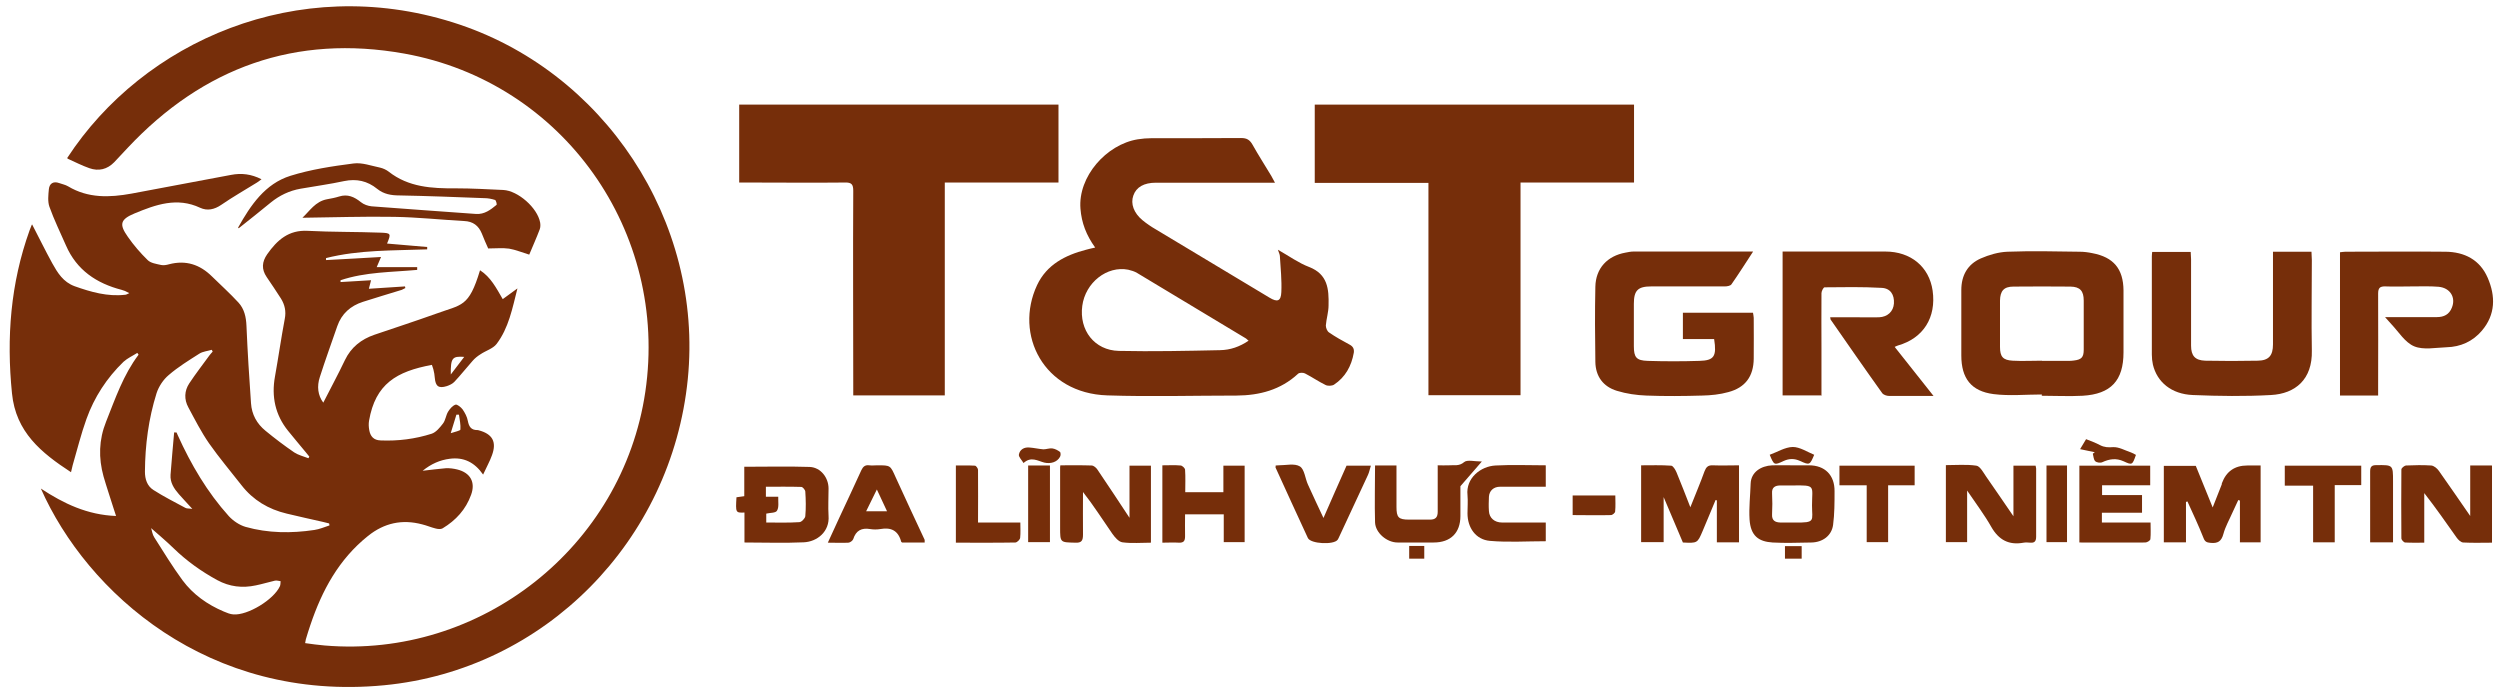 <svg xmlns="http://www.w3.org/2000/svg" id="Layer_1" data-name="Layer 1" viewBox="0 0 1376.5 379.5"><path d="M-34,390.2V-9.5h1440v399.8H-34ZM37,87c4.2,1.8,8,3.7,11.9,5.2,5.2,1.9,9.9.7,13.7-3.3,2.5-2.6,4.9-5.3,7.4-7.9,41.6-44.2,92.5-62.6,152.3-51.9,87.5,15.7,145.7,98.3,132.7,186.3-12.5,85.3-90.5,146.9-176.6,139.6-3.5-.3-7-.9-10.7-1.3.2-1.1.3-1.6.4-2.1.8-2.6,1.6-5.3,2.5-7.9,6.5-19,15.7-36.2,31.7-49,9-7.2,18.8-9.4,29.8-6.4,2.5.7,5,1.7,7.5,2.3,1.2.3,2.8.4,3.8-.1,7.3-4.4,12.8-10.4,15.7-18.5,2.5-7-.3-12.1-7.6-13.9-2-.5-4.2-.8-6.3-.7-4.1.2-8.1.8-12.8,1.4,4.7-3.8,9.5-5.9,14.9-6.6,7.6-1,13.6,1.8,18.4,8.7,1.9-4.1,3.7-7.3,4.9-10.7,2.7-7.3.2-11.7-7.4-13.7-.2,0-.5-.1-.7-.1-3.4,0-4.5-1.9-5.2-5-.5-2.3-1.6-4.5-2.9-6.4-.9-1.2-2.9-2.9-3.9-2.6-1.6.6-3.1,2.3-4.1,3.9-1.2,2-1.4,4.7-2.8,6.5-1.7,2.2-3.8,4.8-6.2,5.6-9.1,2.9-18.5,4.1-28.1,3.7-3.8-.1-5.7-2.3-6.3-5.7-.3-1.7-.4-3.5-.1-5.2,3.5-20.2,15.1-27.2,34.6-30.7.3.8.7,1.6.8,2.4.3,1.6.6,3.2.8,4.8.4,4.7,2.1,6,6.6,4.5,1.5-.5,3.2-1.2,4.2-2.4,3.5-3.7,6.6-7.7,10-11.5,1.2-1.4,2.8-2.5,4.3-3.6,3-1.9,6.9-3.1,8.9-5.7,6.8-8.8,8.7-19.5,11.5-30.6-3,2.2-5.5,4-8.1,5.9-3.6-6.2-6.6-12.1-12.5-15.9-6.3,20.6-10.1,18.7-24.4,24-11.1,4.1-22.4,7.8-33.7,11.5-7.3,2.5-12.8,6.9-16.3,14-3.8,7.9-8,15.7-11.9,23.4-3-4-3.6-9-1.9-14.1,3.1-9.4,6.4-18.6,9.6-28,2.4-7,7.3-11.2,14.1-13.4,7.1-2.3,14.3-4.4,21.4-6.6.7-.2,1.3-.6,2-1,0-.3-.1-.6-.2-.9-6.5.4-13.1.8-19.9,1.3.4-1.6.7-2.7,1.2-4.7-5.9.4-11.4.7-16.8,1,0-.3,0-.7,0-1,13.7-4.6,28.1-4.4,42.2-5.7v-1.5h-22.3c.9-2.2,1.4-3.3,2.4-5.6-10.5.6-20.4,1.1-30.3,1.7,0-.4,0-.7,0-1.1,18.3-4.5,37.1-4.1,55.7-4.8,0-.4,0-.9,0-1.3-7.4-.6-14.7-1.3-22.1-1.9,2.3-5.4,2.3-5.8-3.6-6-13.3-.4-26.7-.2-40-1-10.6-.6-16.9,5.1-22.4,12.9-2.9,4.2-3.3,8.2-.3,12.5,2.7,3.9,5.3,7.9,7.9,11.9,2.2,3.4,2.9,6.9,2.1,11.1-2,10.6-3.5,21.2-5.4,31.8-2,11.1.1,21.1,7.2,29.9,3.3,4.1,6.7,8.1,10,12.1.6.7,1.1,1.4,1.7,2.1-.2.3-.4.6-.5.9-2.6-1-5.5-1.7-7.8-3.2-5.4-3.7-10.7-7.8-15.8-11.9-4.7-3.9-7.5-9-8-15.2-1-14.2-1.9-28.4-2.5-42.6-.2-4.9-1.2-9.3-4.4-12.8-4.7-5-9.8-9.6-14.6-14.4-6.6-6.6-14.4-9.2-23.6-6.7-1.4.4-3.1.7-4.4.4-2.6-.6-5.7-1-7.4-2.7-4-3.9-7.7-8.2-10.9-12.8-4.9-6.9-4.2-9.7,3.7-12.9,11.6-4.8,23.4-9,36.1-3.1,3.9,1.8,7.8,1,11.6-1.6,6.4-4.4,13.1-8.2,19.7-12.3.8-.5,1.5-1,2.5-1.8-5.7-2.9-11.1-3.4-16.8-2.4-18.3,3.4-36.6,6.9-54.8,10.3-12,2.3-23.8,2.6-34.9-4-1.5-.9-3.3-1.2-4.9-1.8-3.3-1.2-5.3.3-5.7,3.4-.4,3.2-.8,6.7.3,9.6,2.6,7.2,6.1,14.2,9.1,21.3,5.9,13.6,16.8,20.9,30.7,24.5.6.2,1.2.3,1.8.6.7.3,1.3.7,2.4,1.2-1.2.5-1.7.8-2.3.9-9.7,1.2-18.8-1.4-27.8-4.7-6.2-2.2-9.4-7.3-12.3-12.6-3.9-7-7.4-14.3-11.1-21.4,0,0-.3.2-.3.4-.4.9-.8,1.8-1.1,2.8-10.5,29.1-12.8,59.1-9.7,89.8,2.1,21.4,16.1,32.7,32.5,43.4.4-1.7.6-2.8.9-3.8,2.5-8.5,4.6-17.1,7.6-25.5,4.3-12,11.2-22.6,20.4-31.5,2.1-2.1,5-3.3,7.6-4.9.2.3.5.7.7,1-8.4,11.2-12.8,24.1-17.9,36.9-4,10-4.2,20-1.4,30.1,1.6,5.9,3.6,11.7,5.5,17.5.4,1.2.7,2.3,1.4,4.3-15.8-.6-28.8-6.9-41.4-15.1,25.3,57.2,92.3,117.6,189,108.3,88.4-8.5,158.3-79.5,167.2-168.6,8.7-87-46.3-170.3-129.4-196.4C163.8-14.6,79,22.6,37,87ZM723.9,100.6h62.6v116.9h50.7v-117.1h62.5v-42.9h-175.8v43ZM520.2,217.7v-117.2h62.6v-42.9h-175.8v42.9c1.7,0,3.1,0,4.6,0,17.9,0,35.7,0,53.6,0,3.6,0,4.6,1,4.6,4.6,0,36,0,72,0,108,0,1.5,0,2.9,0,4.6h50.4ZM603,136.3c-2.1.5-3.6.9-5,1.2-11.5,3-21.7,8.2-27,19.5-12.7,27.2,3.7,59.6,38.7,60.7,23.7.8,47.5.2,71.2.1,12.6,0,24.2-3.1,33.8-12,.7-.7,2.8-.7,3.8-.2,3.9,2,7.5,4.5,11.4,6.4,1.3.6,3.5.6,4.6-.2,6.3-4.2,9.7-10.2,10.9-17.6.4-2.2-.4-3.4-2.4-4.5-3.8-2.1-7.7-4.2-11.3-6.7-1-.7-1.8-2.5-1.7-3.8.3-3.7,1.4-7.4,1.5-11.1.2-8.8-.4-17.1-10.7-21.1-5.8-2.2-11.1-6-17.2-9.5.5,1.7,1,2.6,1.1,3.6.4,6.6,1.1,13.2.8,19.7-.3,5-2.3,5.6-6.5,3.1-20.9-12.5-41.8-25.1-62.6-37.6-2.6-1.5-5.1-3.2-7.4-5.1-4.8-3.9-6.6-8.9-5-13.5,1.6-4.6,5.8-7.1,12.4-7.1,20.4,0,40.7,0,61.1,0h4.5c-.8-1.6-1.4-2.7-2-3.7-3.5-5.8-7.1-11.5-10.4-17.3-1.5-2.6-3.1-3.6-6.2-3.6-16.5.2-33,0-49.5.1-2.5,0-5,.2-7.4.6-17.4,2.7-33,20.6-31.6,38.2.6,7.8,3.2,14.5,8.1,21.4ZM1124.2,217.2c0,.2,0,.4,0,.6,7.5,0,15,.3,22.5,0,15.6-.8,22.5-8.4,22.5-23.9,0-11.4,0-22.7,0-34.1,0-11.9-5.4-18.3-17.1-20.5-2.3-.4-4.7-.8-7.1-.8-13.2,0-26.5-.4-39.7,0-5,.2-10.1,1.7-14.7,3.7-7.2,3.2-10.8,9.3-10.7,17.4,0,12,0,24,0,36,0,12.6,5.3,19.8,17.8,21.3,8.7,1.1,17.7.2,26.5.2ZM965.2,138.6c-22.6,0-44.2,0-65.8,0-1.5,0-3,.3-4.4.6-10,1.9-16.4,8.6-16.6,18.8-.3,13.7-.2,27.5,0,41.3.1,8,4.4,13.7,11.9,16,5.2,1.6,10.7,2.4,16.2,2.6,10.2.4,20.5.3,30.7,0,4.8-.1,9.8-.7,14.4-1.9,9.4-2.5,13.8-8.7,14-18.4.1-7.5,0-15,0-22.5,0-.9-.2-1.9-.4-2.8h-38.6v14.5h17.2c1.5,9.6,0,11.9-8.1,12-9.5.2-19,.2-28.5,0-6.2-.2-7.6-1.9-7.6-8.1,0-7.8,0-15.5,0-23.3,0-7.4,2.2-9.6,9.6-9.6,13.5,0,27,0,40.5,0,1.2,0,3.1-.3,3.6-1.1,4-5.7,7.7-11.6,11.9-18ZM1002.7,217.7c0-9,0-17.6,0-26.2,0-10.1,0-20.2,0-30.4,0-1.1,1.1-3.2,1.7-3.2,10.5,0,21-.2,31.4.3,4.9.3,7.1,3.8,6.8,8.6-.3,4.4-3.4,7.5-8.2,7.6-3.9.1-7.7,0-11.6,0-5.1,0-10.1,0-15.3,0,.1.8.1,1.1.2,1.2,9.4,13.5,18.9,27.1,28.4,40.5.7,1,2.5,1.5,3.8,1.6,5.4.2,10.7,0,16.1,0,2.5,0,5,0,8.4,0-7.5-9.5-14.3-18.1-21.4-27,1-.4,1.4-.6,1.9-.8,13.9-4,21.1-15.4,19-30.2-1.9-13.1-12-21.5-26-21.5-17.5,0-35,0-52.4,0-1.3,0-2.7,0-4.2,0v79.2h21.2ZM1251.6,138.6v4.9c0,15.4,0,30.8,0,46.1,0,6.2-2.3,8.9-8.4,9-9.6.2-19.2.2-28.9,0-5.6-.1-7.8-2.7-7.8-8.3,0-15.9,0-31.8,0-47.6,0-1.3-.1-2.6-.2-4h-21.2c0,1-.2,1.8-.2,2.5,0,18,0,36,0,54,0,1.9.2,3.8.6,5.6,2.3,9.6,10.2,16.2,21.9,16.7,14.3.6,28.7.8,43.1,0,13.4-.7,22.8-8.6,22.5-24.5-.4-16.6,0-33.3,0-49.9,0-1.4-.1-2.9-.2-4.5h-21.1ZM1313.1,174.6c1.6,1.8,2.5,2.8,3.4,3.8,4.2,4.3,7.7,10.2,12.7,12.3,5.1,2.1,11.8.7,17.8.5,7.7-.3,14.4-3.2,19.4-9.1,7.6-8.9,7.6-19.1,3.2-29.2-4.3-9.9-12.8-14.1-23.2-14.3-18.4-.2-36.7,0-55.1,0-1,0-1.9.2-3,.3v78.9h21c0-1.7,0-3.2,0-4.7,0-17.1,0-34.2,0-51.4,0-3.2,1-4.1,4.1-4,4.9.2,9.7,0,14.6,0,4.9,0,9.8-.2,14.6.2,6.4.6,9.6,5.8,7.3,11.5-1.5,3.7-4.4,5.2-8.3,5.2-9.2,0-18.4,0-28.6,0ZM131.4,125.7c5.9-4.7,11.9-9.4,17.7-14.2,4.8-4,10.3-6.6,16.4-7.6,8-1.4,16-2.5,24-4.2,6.9-1.4,12.9-.1,18.2,4.3,3.6,2.9,7.7,3.5,12.2,3.6,15.6.3,31.2.9,46.8,1.5,2,0,4,.4,5.9,1,.5.2,1.1,2.4.8,2.7-3.3,2.7-6.6,5.3-11.3,5-19.2-1.4-38.4-2.7-57.5-4.2-2-.2-4.4-1-5.9-2.3-3.6-3-7.3-4.7-12-3.1-2.1.7-4.4,1.1-6.6,1.5-6.5,1.2-9.6,6.5-13.6,10.2,17-.2,33.8-.8,50.6-.5,12.8.2,25.7,1.6,38.5,2.3,4.8.3,7.9,2.5,9.7,6.9,1.2,2.9,2.5,5.7,3.5,8.2,4.1,0,7.9-.4,11.5.1,3.6.5,7.1,2,11.1,3.3,1.9-4.5,3.9-9.2,5.8-14,.4-1.1.4-2.5.2-3.7-1.5-8.1-12.2-17.5-20.3-17.9-8.7-.4-17.5-.9-26.2-.9-13.1,0-26-.6-36.9-9.2-1.3-1.1-3-1.9-4.7-2.2-4.8-1-9.9-3-14.6-2.3-11.7,1.5-23.6,3.2-34.8,6.8-14,4.4-21.9,16.2-28.8,28.5,0,0,.1.2.3.4ZM957.5,256.2c-5,0-9.9.1-14.7,0-2.6-.1-3.6,1-4.5,3.3-2.4,6.4-5,12.7-7.8,19.8-2.7-6.9-5.1-13.1-7.6-19.2-.6-1.5-1.9-3.6-3-3.7-5.5-.4-11.1-.2-16.5-.2v42.3h12.4v-24.8c3.9,9,7.3,17.1,10.6,25,8,.4,8,.4,10.9-6.4,2.4-5.7,4.8-11.3,7.1-17,.2,0,.5.1.7.2v23.1h12.2v-42.4ZM1203.6,276.3c.3,0,.5-.2.8-.3,3,6.7,6.1,13.2,8.8,20,.9,2.2,1.8,2.6,3.9,2.8,3.9.4,6-.8,7.1-4.9,1.1-4.1,3.3-7.9,5-11.8,1-2.3,2.1-4.6,3.2-6.9.3,0,.6.2.9.3v23h11.4v-42.3h-7.3q-10.5,0-14,9.7c0,.2,0,.5-.1.7-1.6,4-3.1,7.9-5,12.7-3.4-8.3-6.4-15.7-9.3-22.9h-17.6v42.1h12.2v-22.3ZM1108.6,284.4c-5.5-8-10.3-15.1-15.2-22.1-1.6-2.2-3.3-5.6-5.3-5.9-5.4-.8-11.1-.3-16.8-.3v42.4h11.7v-28.4c4.8,7.1,9.5,13.3,13.3,20,4.1,7.2,9.7,10.2,17.8,8.7,1.2-.2,2.5-.1,3.7,0,2.5.2,3.3-.9,3.2-3.3,0-12.5,0-25,0-37.5,0-.6-.2-1.1-.3-1.6h-12.2v28ZM1372.1,256.4h-11.8v27.8c-6.1-8.8-11.6-16.9-17.3-24.9-1-1.3-2.7-2.8-4.2-2.9-4.6-.4-9.2-.3-13.8,0-.9,0-2.5,1.4-2.6,2.2-.2,12.6-.2,25.3,0,37.9,0,.8,1.3,2.2,2.1,2.3,3.3.3,6.7.1,10.5.1v-27.3c6.4,8.1,12.1,16.4,17.9,24.6.8,1.2,2.3,2.6,3.6,2.6,5.2.3,10.4.1,15.8.1v-42.4ZM584.1,256.2c-.1.8-.2,1.1-.2,1.3,0,11,0,22,0,33,0,8.3,0,8.1,8.3,8.4,3.6.1,4.4-1.2,4.3-4.5-.2-7.8,0-15.6,0-23.4,5.8,7.5,10.8,15.3,16.1,22.9,1.4,2,3.5,4.5,5.6,4.8,5.1.7,10.4.2,15.7.2v-42.4h-11.8v28.7c-6.2-9.4-11.8-17.9-17.5-26.3-.8-1.1-2.2-2.4-3.4-2.5-5.6-.3-11.2-.1-16.9-.1ZM409.9,298.8c11.2,0,21.9.4,32.6-.1,7.5-.3,14.4-5.9,13.7-14.6-.4-5,0-10,0-15,0-6-4.2-11.7-10.3-11.9-11.9-.5-23.8-.1-36.1-.1v16.2c-1.7.2-3,.4-4.3.6-.6,8.5-.5,8.6,4.4,8.4v16.6ZM987,256.2c-3.7,0-7.5-.1-11.2,0-6.3.2-11.7,3.8-11.9,10.1-.2,6.6-1,13.2-.6,19.7.6,9,4.9,12.2,12.7,12.7,7.1.4,14.2.2,21.3,0,6.3,0,11.2-3.7,12-9.7.8-6.1.7-12.4.8-18.5,0-8.8-5.4-14.3-14.1-14.3-3,0-6,0-9,0ZM1144.9,256.4v42.4c12.3,0,24.3,0,36.3,0,1,0,2.7-1.2,2.8-1.9.3-2.9.1-5.9.1-9.1h-26.8v-5.4h22.1v-9.7h-22v-5.4h26.5v-10.8h-39ZM791.5,256.2c0,9,0,17.4,0,25.8,0,3-1.2,4.4-4.2,4.3-3.9,0-7.7,0-11.6,0-5.7,0-6.9-1.2-6.9-7,0-7.6,0-15.2,0-22.8h-11.8c0,10.6-.2,20.9,0,31.3.2,5.7,6.5,11,12.4,11.1,6.6,0,13.2,0,19.9,0,9.3,0,14.7-5.4,14.7-14.6,0-5.7,0-11.4,0-16.4,3.8-4.3,7.4-8.5,11.8-13.6-4.1,0-8-1.2-9.7.3-2.9,2.5-5.6,1.5-8.4,1.8-2,.2-3.9,0-6.3,0ZM640.2,256.2v42.6c3.1,0,6.1-.1,9.1,0,2.7.2,3.4-1.1,3.4-3.6-.1-4,0-7.9,0-12h21.3v15.3h11.5v-42.1h-11.7v14.6h-21c0-4.3.1-8.4-.1-12.4,0-.8-1.5-2.2-2.5-2.3-3.1-.3-6.2-.1-9.8-.1ZM509.3,298.7c0-.7.1-1.2,0-1.5-5.3-11.4-10.7-22.8-15.9-34.3-3-6.7-2.9-6.7-10.1-6.7-1.5,0-3,.2-4.5,0-2.2-.3-3.4.7-4.3,2.6-4,8.8-8.2,17.5-12.2,26.3-2,4.4-4.1,8.8-6.3,13.7,4.3,0,7.8.1,11.4,0,.9,0,2.3-1.1,2.6-2,1.5-4.7,4.6-6.3,9.3-5.5,1.8.3,3.8.3,5.6,0,6-1.1,9.9,1,11.5,7,0,.2.3.3.5.4h12.6ZM851.1,256.2c-9.5,0-18.6-.4-27.7.1-8.3.4-16.5,7-15.5,16.3.4,3.3,0,6.7,0,10.1,0,7.9,4.5,14.4,12.3,15.1,10.2.9,20.5.2,30.8.2v-10.3c-1.4,0-2.6,0-3.9,0-6.7,0-13.5,0-20.2,0-4.1,0-6.9-2.5-7.2-6.3-.2-2.6-.1-5.2,0-7.9.2-3.4,2.6-5.5,6.1-5.5,7.2,0,14.5,0,21.7,0,1.2,0,2.4,0,3.5,0v-11.8ZM702.4,256.3c0,.6-.2.9-.1,1.1,5.9,12.9,11.8,25.9,17.8,38.8,1.5,3.2,14.3,3.9,16.4,1,.3-.4.5-.9.7-1.3,5.3-11.5,10.7-22.9,16-34.4.7-1.5,1-3.2,1.6-5.1h-13.4c-4.3,9.7-8.5,19.2-12.7,28.8-2.9-6.1-5.8-12.1-8.5-18.3-1.5-3.5-1.9-8.5-4.5-10.1-2.9-1.8-7.7-.5-11.7-.6-.5,0-1,0-1.6.1ZM1285.5,298.6v-31.4h14.6v-10.7h-42.1v11h15.6v31.2h11.9ZM1027.8,267.2v31.3h11.8v-31.3h14.6v-10.8h-41.4v10.8h15ZM538.6,287.7c0-9.9,0-19.5,0-29,0-.8-1-2.3-1.7-2.3-3.5-.2-7.1-.1-10.5-.1v42.5c11.1,0,22,0,32.8-.1.9,0,2.4-1.6,2.6-2.6.4-2.7.1-5.4.1-8.4h-23.2ZM566.1,256.3v42.2h12v-42.2h-12ZM1317.6,298.6c0-11.4,0-22.5,0-33.5s0-9.1-9.2-8.9c-2.6,0-3.4.9-3.4,3.5.1,11.4,0,22.7,0,34.1v4.9h12.6ZM1126.8,256.3v42.2h11.3v-42.2h-11.3ZM865.9,272.8v10.9c7.2,0,14.2,0,21.1,0,.8,0,2.2-1.3,2.3-2,.3-2.9.1-5.8.1-8.8h-23.5ZM1176,250.6c-1-.5-1.9-1.1-2.8-1.4-3.3-1.1-6.6-3.1-9.9-2.9-2.7.1-4.8,0-7.1-1.1-2.4-1.3-5.1-2.2-7.7-3.3-1.2,2-2.2,3.7-3.3,5.5,3,.6,5.5,1.1,8.1,1.7l-1.1.8c.4,1.4.4,3.2,1.3,4.1.8.8,2.9,1.1,3.9.6,3.9-1.8,7.6-2.5,11.8-.5,4.7,2.2,4.8,2,6.7-3.4ZM563.6,255c4.2-3.9,7.9-1.2,11.5-.3,3.4.9,7-.2,8.6-3.1.4-.7.4-2.4,0-2.8-1.2-.9-2.7-1.7-4.2-1.9-1.6-.2-3.3.6-4.9.5-2.5-.1-5.1-.7-7.6-1-2.9-.3-5.3,1.1-5.9,3.9-.2,1.3,1.6,3,2.6,4.7ZM998.9,250.4c-3.9-1.5-7.9-4.3-11.8-4.3-4.2,0-8.4,2.7-12.7,4.3,2.3,5.7,2.4,5.9,7.7,3.4,3.1-1.5,5.9-1.5,9,0,5.3,2.5,5.3,2.3,7.8-3.4ZM992,300.7h-9.2v6.9h9.2v-6.9ZM775.9,300.6v7h8.3v-7h-8.3Z" display="none" fill="#762e0a" stroke-width="0"></path><path d="M37,87C79,22.6,163.8-14.6,249.3,12.3c83.2,26.1,138.1,109.4,129.4,196.4-8.9,89.1-78.8,160.1-167.2,168.6-96.7,9.3-163.7-51.1-189-108.3,12.6,8.3,25.6,14.5,41.4,15.1-.7-2-1-3.2-1.4-4.3-1.8-5.8-3.8-11.6-5.5-17.5-2.8-10.2-2.6-20.1,1.4-30.1,5.1-12.8,9.5-25.8,17.9-36.9-.2-.3-.5-.7-.7-1-2.5,1.6-5.4,2.9-7.6,4.9-9.2,8.9-16.1,19.5-20.4,31.5-3,8.3-5.1,17-7.6,25.5-.3,1.1-.5,2.1-.9,3.8-16.4-10.7-30.4-22.1-32.5-43.4-3.1-30.7-.8-60.6,9.7-89.8.3-.9.7-1.9,1.1-2.8,0-.2.3-.4.3-.4,3.7,7.1,7.2,14.3,11.1,21.4,2.9,5.2,6,10.3,12.3,12.6,9,3.2,18.1,5.8,27.8,4.7.6,0,1.2-.4,2.3-.9-1.1-.6-1.8-.9-2.4-1.2-.6-.2-1.2-.4-1.8-.6-13.9-3.6-24.8-10.9-30.7-24.5-3.1-7.1-6.5-14-9.1-21.3-1-2.9-.6-6.4-.3-9.6.3-3.1,2.4-4.6,5.7-3.4,1.6.6,3.4.9,4.9,1.8,11,6.6,22.8,6.2,34.9,4,18.3-3.4,36.6-6.9,54.8-10.3,5.7-1.1,11.1-.5,16.8,2.4-1,.7-1.7,1.3-2.5,1.8-6.6,4.1-13.3,7.9-19.7,12.3-3.8,2.6-7.7,3.4-11.6,1.6-12.7-6-24.5-1.7-36.1,3.1-7.9,3.3-8.6,6-3.7,12.9,3.2,4.6,6.9,8.9,10.9,12.8,1.7,1.7,4.8,2.1,7.4,2.7,1.4.3,3,0,4.4-.4,9.2-2.4,16.9.1,23.6,6.7,4.9,4.8,10,9.4,14.6,14.4,3.2,3.5,4.2,7.9,4.4,12.8.6,14.2,1.5,28.4,2.5,42.6.4,6.2,3.2,11.3,8,15.2,5.1,4.2,10.4,8.2,15.8,11.9,2.3,1.5,5.2,2.2,7.8,3.2.2-.3.4-.6.5-.9-.6-.7-1.1-1.4-1.7-2.1-3.3-4-6.7-8-10-12.1-7.1-8.8-9.2-18.9-7.2-29.9,1.9-10.6,3.4-21.2,5.4-31.8.8-4.1,0-7.7-2.1-11.1-2.6-4-5.2-8-7.9-11.9-2.9-4.3-2.6-8.3.3-12.5,5.5-7.8,11.8-13.5,22.4-12.9,13.3.7,26.7.5,40,1,5.8.2,5.9.5,3.6,6,7.4.6,14.8,1.3,22.1,1.9,0,.4,0,.9,0,1.3-18.7.7-37.5.2-55.7,4.8,0,.4,0,.7,0,1.1,9.9-.5,19.7-1.1,30.3-1.7-1,2.3-1.5,3.4-2.4,5.6h22.3v1.5c-14.1,1.3-28.5,1.1-42.2,5.7,0,.3,0,.7,0,1,5.5-.3,10.9-.7,16.8-1-.5,2-.8,3.1-1.2,4.7,6.8-.4,13.3-.9,19.9-1.3,0,.3.1.6.2.9-.7.3-1.3.7-2,1-7.1,2.2-14.3,4.3-21.4,6.6-6.8,2.2-11.7,6.5-14.1,13.4-3.2,9.3-6.6,18.6-9.6,28-1.7,5.1-1.1,10.1,1.9,14.1,3.9-7.7,8.1-15.4,11.9-23.4,3.4-7.1,9-11.5,16.3-14,11.2-3.8,22.5-7.5,33.7-11.5,14.4-5.3,18.2-3.4,24.4-24,5.9,3.8,8.9,9.7,12.5,15.9,2.6-1.9,5.1-3.7,8.1-5.9-2.8,11-4.8,21.8-11.5,30.6-2,2.6-6,3.7-8.9,5.7-1.6,1-3.1,2.2-4.3,3.6-3.4,3.8-6.5,7.8-10,11.5-1,1.1-2.7,1.9-4.2,2.4-4.5,1.4-6.2.1-6.6-4.5-.1-1.6-.4-3.2-.8-4.8-.2-.8-.6-1.6-.8-2.4-19.5,3.6-31.1,10.5-34.6,30.7-.3,1.7-.2,3.5.1,5.2.6,3.4,2.4,5.6,6.3,5.7,9.6.4,19-.8,28.1-3.7,2.4-.8,4.5-3.4,6.2-5.6,1.4-1.8,1.6-4.5,2.8-6.5,1-1.6,2.4-3.3,4.1-3.9.9-.3,3,1.4,3.9,2.6,1.3,1.9,2.5,4.1,2.9,6.4.6,3.1,1.8,5,5.2,5,.2,0,.5,0,.7.1,7.6,2,10.1,6.3,7.4,13.7-1.2,3.4-3,6.5-4.9,10.7-4.8-6.9-10.8-9.7-18.4-8.7-5.4.7-10.2,2.8-14.9,6.6,4.7-.5,8.8-1.1,12.8-1.4,2.1-.1,4.3.2,6.3.7,7.2,1.8,10.1,7,7.6,13.9-2.9,8.1-8.4,14.1-15.7,18.5-1,.6-2.6.4-3.8.1-2.5-.6-5-1.7-7.5-2.3-11-2.9-20.8-.8-29.8,6.4-16.1,12.9-25.3,30-31.7,49-.9,2.6-1.7,5.2-2.5,7.9-.1.5-.2,1-.4,2.1,3.6.5,7.1,1,10.7,1.3,86.1,7.3,164-54.3,176.6-139.6,13-88.1-45.2-170.6-132.7-186.3-59.8-10.7-110.7,7.6-152.3,51.9-2.5,2.6-4.9,5.3-7.4,7.9-3.9,4-8.6,5.1-13.7,3.3-4-1.4-7.7-3.3-11.9-5.2ZM96,238.1c.4,0,.8,0,1.2,0,.2.5.5,1.1.7,1.6,7.3,16.1,16.2,31.3,28.1,44.5,2.4,2.6,5.8,4.9,9.2,5.9,12.4,3.5,25.2,3.6,37.9,1.7,2.8-.4,5.5-1.6,8.3-2.5,0-.4-.1-.7-.2-1.1-1.1-.3-2.1-.5-3.2-.8-6.7-1.5-13.4-3-20.1-4.6-10.1-2.4-18.5-7.4-24.9-15.6-6-7.7-12.3-15.1-17.9-23.1-4.3-6.2-7.8-13.1-11.4-19.8-2.4-4.4-2.2-9.1.5-13.2,3.5-5.3,7.4-10.3,11.1-15.4.5-.7,1.2-1.4,1.8-2.1-.2-.3-.3-.7-.5-1-2.3.7-4.9.9-6.8,2.1-5.8,3.7-11.7,7.3-16.9,11.8-3,2.5-5.5,6.3-6.7,10-4.4,14-6.3,28.5-6.4,43.2,0,4.1,1.2,7.9,4.7,10.1,5.6,3.6,11.6,6.6,17.5,9.8.8.5,2,.3,3.9.6-2.9-3.2-5.2-5.6-7.4-8.1-2.7-3.1-4.9-6.4-4.6-10.7.6-7.8,1.3-15.6,2-23.5ZM83.2,290.8c.5,1.4.7,3.5,1.7,5,5.1,8,10,16.1,15.6,23.7,5.8,7.8,13.7,13.4,22.7,17.2,1.7.7,3.5,1.5,5.3,1.6,7.9.6,22.2-8.1,25.6-15.5.4-.8.3-1.9.4-2.8-1-.1-2.1-.5-3.1-.3-3.5.8-7,1.9-10.5,2.6-7.4,1.6-14.5.8-21.3-2.9-8.8-4.8-16.9-10.6-24.1-17.6-3.9-3.8-8.1-7.3-12.4-11.1ZM255.6,196.5c-6.6-.5-7.5.6-7.4,9.7,2.3-3.1,4.7-6.1,7.4-9.7ZM248.2,238.5c2.3-.8,5.2-1.3,5.3-2,.2-2.7-.4-5.4-.8-8.2-.5,0-.9,0-1.4,0-.9,3-1.8,6-3.1,10.1Z" fill="#762e0a" stroke-width="0"></path><path d="M723.9,100.6v-43h175.8v42.9h-62.5v117.1h-50.7v-116.9h-62.6Z" fill="#762e0a" stroke-width="0"></path><path d="M520.2,217.7h-50.4c0-1.7,0-3.2,0-4.6,0-36-.2-72,0-108,0-3.6-.9-4.7-4.6-4.6-17.9.2-35.7,0-53.6,0-1.5,0-2.9,0-4.6,0v-42.9h175.8v42.9h-62.6v117.2Z" fill="#762e0a" stroke-width="0"></path><path d="M603,136.3c-4.9-6.8-7.5-13.6-8.1-21.4-1.4-17.6,14.2-35.4,31.6-38.2,2.5-.4,5-.6,7.4-.6,16.5,0,33,0,49.5-.1,3.1,0,4.7,1,6.2,3.6,3.3,5.9,7,11.6,10.4,17.3.6,1,1.1,2.1,2,3.7h-4.5c-20.4,0-40.7,0-61.1,0-6.5,0-10.8,2.4-12.4,7.1-1.6,4.5.3,9.6,5,13.5,2.3,1.9,4.8,3.6,7.4,5.1,20.9,12.6,41.8,25.1,62.6,37.6,4.3,2.6,6.3,2,6.5-3.1.3-6.5-.4-13.1-.8-19.7,0-.9-.5-1.8-1.1-3.6,6.2,3.5,11.4,7.3,17.2,9.5,10.3,4,10.9,12.2,10.7,21.1,0,3.7-1.2,7.4-1.5,11.1,0,1.3.7,3.1,1.7,3.8,3.6,2.5,7.4,4.6,11.3,6.7,1.9,1,2.7,2.3,2.4,4.5-1.3,7.4-4.7,13.5-10.9,17.6-1.1.7-3.4.8-4.6.2-3.9-1.9-7.5-4.4-11.4-6.4-1-.5-3.1-.5-3.8.2-9.6,8.9-21.2,11.9-33.8,12-23.7,0-47.5.7-71.2-.1-35.1-1.1-51.4-33.5-38.7-60.7,5.3-11.3,15.5-16.5,27-19.5,1.4-.4,2.8-.7,5-1.2ZM687.6,187.7c-.8-.6-1.1-1-1.5-1.3-20-12-40-24.1-60-36.1-1.5-.9-3.2-1.4-4.9-1.8-11.7-2.3-23.6,7.1-25.3,19.9-1.8,13.4,6.7,24.5,20.1,24.8,18.6.4,37.2,0,55.8-.4,5.5-.1,10.7-1.8,15.8-5.3Z" fill="#762e0a" stroke-width="0"></path><path d="M1124.2,217.2c-8.8,0-17.8.9-26.5-.2-12.4-1.6-17.8-8.7-17.8-21.3,0-12,0-24,0-36,0-8.1,3.5-14.2,10.7-17.4,4.6-2,9.7-3.5,14.7-3.7,13.2-.5,26.5-.2,39.7,0,2.4,0,4.7.3,7.1.8,11.6,2.2,17,8.6,17.1,20.5,0,11.4,0,22.7,0,34.1,0,15.5-6.9,23-22.5,23.9-7.5.4-15,0-22.5,0,0-.2,0-.4,0-.6ZM1124.3,198.6s0,0,0,.1c5,0,10,0,15,0,.9,0,1.7-.1,2.6-.2,4.2-.5,5.4-1.8,5.4-6,0-9,0-18,0-27,0-5.3-2-7.6-7.3-7.7-10.5-.1-21-.1-31.4,0-5.3,0-7.3,2.4-7.4,7.7,0,8.5,0,17,0,25.5,0,5.4,1.6,7.3,7,7.6,5.3.3,10.7,0,16.1,0Z" fill="#762e0a" stroke-width="0"></path><path d="M965.2,138.6c-4.2,6.4-7.9,12.3-11.9,18-.6.8-2.4,1.1-3.6,1.1-13.5,0-27,0-40.5,0-7.4,0-9.6,2.2-9.6,9.6,0,7.8,0,15.5,0,23.3,0,6.2,1.4,7.9,7.6,8.1,9.5.3,19,.3,28.5,0,8.1-.2,9.6-2.5,8.1-12h-17.2v-14.5h38.6c.1.9.4,1.9.4,2.8,0,7.5.1,15,0,22.5-.1,9.7-4.6,15.9-14,18.4-4.6,1.3-9.6,1.8-14.4,1.9-10.2.3-20.5.4-30.7,0-5.4-.2-11-1-16.2-2.6-7.6-2.3-11.8-8-11.9-16-.2-13.7-.3-27.5,0-41.3.2-10.2,6.6-17,16.6-18.8,1.5-.3,3-.6,4.4-.6,21.6,0,43.2,0,65.8,0Z" fill="#762e0a" stroke-width="0"></path><path d="M1002.7,217.7h-21.2v-79.2c1.5,0,2.9,0,4.2,0,17.5,0,35,0,52.4,0,14,0,24.1,8.4,26,21.5,2.1,14.8-5.1,26.2-19,30.2-.5.1-.9.4-1.9.8,7,8.9,13.9,17.5,21.4,27-3.3,0-5.8,0-8.4,0-5.4,0-10.7,0-16.1,0-1.3,0-3.1-.6-3.8-1.6-9.6-13.4-19-27-28.4-40.5-.1-.2,0-.5-.2-1.2,5.2,0,10.2,0,15.3,0,3.9,0,7.7.1,11.6,0,4.7-.2,7.9-3.2,8.2-7.6.3-4.8-1.9-8.4-6.8-8.6-10.5-.6-21-.4-31.4-.3-.6,0-1.7,2.1-1.7,3.2-.1,10.1,0,20.2,0,30.4,0,8.6,0,17.2,0,26.2Z" fill="#762e0a" stroke-width="0"></path><path d="M1251.6,138.6h21.1c0,1.6.2,3,.2,4.5,0,16.6-.3,33.3,0,49.9.4,15.9-9.1,23.8-22.5,24.5-14.3.8-28.7.6-43.1,0-11.7-.5-19.6-7.1-21.9-16.7-.4-1.8-.6-3.7-.6-5.6,0-18,0-36,0-54,0-.7.1-1.5.2-2.5h21.2c0,1.4.2,2.7.2,4,0,15.9,0,31.8,0,47.6,0,5.6,2.2,8.1,7.8,8.3,9.6.2,19.2.2,28.9,0,6.1-.1,8.4-2.8,8.4-9,0-15.4,0-30.8,0-46.1v-4.9Z" fill="#762e0a" stroke-width="0"></path><path d="M1313.1,174.6c10.2,0,19.4,0,28.6,0,3.9,0,6.8-1.4,8.3-5.2,2.3-5.6-.9-10.9-7.3-11.5-4.8-.4-9.7-.2-14.6-.2-4.9,0-9.7.2-14.6,0-3.1-.1-4.1.8-4.1,4,.1,17.1,0,34.2,0,51.4,0,1.5,0,2.9,0,4.7h-21v-78.9c1-.1,2-.3,3-.3,18.4,0,36.7-.2,55.1,0,10.4.1,18.9,4.4,23.2,14.3,4.4,10.1,4.4,20.3-3.2,29.2-5,5.9-11.7,8.9-19.4,9.1-6,.2-12.7,1.6-17.8-.5-5.1-2.1-8.6-8-12.7-12.3-.9-1-1.8-2-3.4-3.8Z" fill="#762e0a" stroke-width="0"></path><path d="M131.4,125.7c-.2-.3-.3-.4-.3-.4,6.9-12.3,14.8-24.1,28.8-28.5,11.2-3.5,23.1-5.3,34.8-6.8,4.7-.6,9.7,1.3,14.6,2.3,1.7.4,3.4,1.2,4.7,2.2,10.9,8.6,23.8,9.3,36.9,9.2,8.7,0,17.5.5,26.2.9,8.1.4,18.8,9.8,20.3,17.9.2,1.2.2,2.6-.2,3.7-1.8,4.8-3.9,9.4-5.8,14-4-1.2-7.5-2.7-11.1-3.3-3.6-.5-7.4-.1-11.5-.1-1.1-2.5-2.4-5.3-3.5-8.2-1.8-4.4-4.9-6.7-9.7-6.9-12.8-.7-25.7-2.1-38.5-2.3-16.8-.3-33.7.3-50.6.5,4-3.7,7.1-9,13.6-10.2,2.2-.4,4.4-.8,6.6-1.5,4.7-1.5,8.4.2,12,3.1,1.6,1.3,3.9,2.1,5.9,2.3,19.2,1.5,38.4,2.8,57.5,4.2,4.7.3,8-2.3,11.3-5,.3-.3-.3-2.5-.8-2.7-1.9-.6-3.9-1-5.9-1-15.6-.6-31.2-1.2-46.8-1.5-4.5,0-8.6-.7-12.2-3.6-5.4-4.4-11.4-5.7-18.2-4.3-7.9,1.7-16,2.8-24,4.2-6.2,1.1-11.6,3.7-16.4,7.6-5.8,4.8-11.8,9.5-17.7,14.2Z" fill="#762e0a" stroke-width="0"></path><path d="M957.5,256.2v42.4h-12.2v-23.1c-.2,0-.5-.1-.7-.2-2.4,5.7-4.7,11.4-7.1,17-2.9,6.8-2.9,6.8-10.9,6.4-3.4-7.9-6.8-15.9-10.6-25v24.8h-12.4v-42.3c5.4,0,11-.2,16.5.2,1.1,0,2.4,2.3,3,3.7,2.5,6.1,4.9,12.2,7.6,19.2,2.8-7.1,5.5-13.4,7.8-19.8.9-2.3,1.9-3.4,4.5-3.3,4.8.2,9.7,0,14.7,0Z" fill="#762e0a" stroke-width="0"></path><path d="M1203.6,276.3v22.3h-12.2v-42.1h17.6c2.9,7.2,5.9,14.6,9.3,22.9,1.9-4.8,3.5-8.8,5-12.7,0-.2,0-.5.1-.7q3.6-9.7,14-9.7h7.3v42.3h-11.4v-23c-.3,0-.6-.2-.9-.3-1.1,2.3-2.1,4.6-3.2,6.9-1.7,3.9-3.9,7.7-5,11.8-1.1,4.1-3.1,5.3-7.1,4.9-2.1-.2-3.1-.6-3.9-2.8-2.7-6.8-5.8-13.4-8.8-20-.3,0-.5.2-.8.3Z" fill="#762e0a" stroke-width="0"></path><path d="M1108.6,284.4v-28h12.2c0,.4.3,1,.3,1.6,0,12.5,0,25,0,37.5,0,2.4-.8,3.5-3.2,3.3-1.2-.1-2.5-.2-3.7,0-8.1,1.5-13.7-1.5-17.8-8.7-3.8-6.7-8.5-12.9-13.3-20v28.4h-11.7v-42.4c5.7,0,11.3-.5,16.8.3,2,.3,3.8,3.7,5.3,5.9,4.9,7,9.7,14.1,15.2,22.1Z" fill="#762e0a" stroke-width="0"></path><path d="M1372.1,256.4v42.4c-5.4,0-10.6.2-15.8-.1-1.3,0-2.8-1.5-3.6-2.6-5.8-8.2-11.5-16.4-17.9-24.6v27.3c-3.8,0-7.2.1-10.5-.1-.8,0-2.1-1.5-2.1-2.3-.1-12.6-.1-25.3,0-37.9,0-.8,1.6-2.1,2.6-2.2,4.6-.2,9.3-.3,13.8,0,1.5.1,3.3,1.6,4.2,2.9,5.7,8,11.2,16.1,17.3,24.9v-27.8h11.8Z" fill="#762e0a" stroke-width="0"></path><path d="M584.1,256.2c5.8,0,11.3-.1,16.9.1,1.2,0,2.7,1.3,3.4,2.5,5.7,8.4,11.3,16.9,17.5,26.3v-28.7h11.8v42.4c-5.3,0-10.5.5-15.7-.2-2.1-.3-4.2-2.8-5.6-4.8-5.3-7.6-10.2-15.4-16.1-22.9,0,7.8-.1,15.6,0,23.4,0,3.3-.7,4.7-4.3,4.5-8.3-.2-8.3,0-8.3-8.4,0-11,0-22,0-33,0-.2,0-.5.2-1.3Z" fill="#762e0a" stroke-width="0"></path><path d="M409.9,298.8v-16.6c-4.9.2-4.9.1-4.4-8.4,1.2-.2,2.5-.4,4.3-.6v-16.2c12.3,0,24.2-.3,36.1.1,6,.3,10.3,5.9,10.3,11.9,0,5-.3,10,0,15,.7,8.7-6.3,14.3-13.7,14.6-10.7.5-21.4.1-32.6.1ZM421.8,273.5h6.7c-.1,2.9.5,5.8-.7,7.7-.7,1.3-3.9,1.1-5.9,1.6v4.9c6.2,0,12.2.2,18.2-.2,1.2,0,3.2-2.1,3.3-3.3.4-4.5.3-9,0-13.5,0-.9-1.4-2.6-2.2-2.6-6.4-.2-12.9-.1-19.5-.1v5.5Z" fill="#762e0a" stroke-width="0"></path><path d="M987,256.2c3,0,6,0,9,0,8.8,0,14.2,5.4,14.1,14.3,0,6.2,0,12.4-.8,18.5-.8,6-5.8,9.6-12,9.7-7.1.1-14.2.4-21.3,0-7.8-.5-12.1-3.7-12.7-12.7-.4-6.5.4-13.1.6-19.7.2-6.3,5.6-9.8,11.9-10.1,3.7-.1,7.5,0,11.2,0ZM986.6,267.3c-2.2,0-4.5,0-6.7,0-2.7.1-4.4,1.2-4.2,4.3.2,3.9.2,7.7,0,11.6-.2,3.4,1.7,4.4,4.5,4.5,2.6,0,5.2,0,7.9,0,11.8.2,9.6-.9,9.6-9.4,0-11,2.4-11.2-11-11Z" fill="#762e0a" stroke-width="0"></path><path d="M1144.9,256.4h39v10.8h-26.5v5.4h22v9.7h-22.1v5.4h26.8c0,3.2.2,6.2-.1,9.1,0,.8-1.8,1.9-2.8,1.9-12,.1-24,0-36.3,0v-42.4Z" fill="#762e0a" stroke-width="0"></path><path d="M791.5,256.2c2.4,0,4.3.1,6.3,0,2.8-.3,5.5.7,8.4-1.8,1.7-1.4,5.6-.3,9.7-.3-4.4,5-8.1,9.3-11.8,13.6,0,5.1,0,10.7,0,16.4,0,9.3-5.4,14.6-14.7,14.6-6.6,0-13.2,0-19.9,0-5.9,0-12.2-5.3-12.4-11.1-.3-10.3,0-20.7,0-31.3h11.8c0,7.7,0,15.2,0,22.8,0,5.8,1.1,7,6.9,7,3.9,0,7.7,0,11.6,0,3,0,4.2-1.3,4.2-4.3,0-8.4,0-16.8,0-25.8Z" fill="#762e0a" stroke-width="0"></path><path d="M640.2,256.2c3.6,0,6.7-.2,9.8.1.9,0,2.4,1.4,2.5,2.3.3,4.1.1,8.2.1,12.4h21v-14.6h11.7v42.1h-11.5v-15.3h-21.3c0,4.1-.1,8.1,0,12,0,2.5-.6,3.7-3.4,3.6-3-.2-5.9,0-9.1,0v-42.6Z" fill="#762e0a" stroke-width="0"></path><path d="M509.3,298.7h-12.6c-.2-.2-.5-.3-.5-.4-1.6-6.1-5.5-8.1-11.5-7-1.8.3-3.8.3-5.6,0-4.7-.8-7.8.8-9.3,5.5-.3.9-1.7,1.9-2.6,2-3.6.2-7.1,0-11.4,0,2.3-4.9,4.3-9.3,6.3-13.7,4.1-8.8,8.2-17.5,12.2-26.3.9-1.9,2.1-2.9,4.3-2.6,1.5.2,3,0,4.5,0,7.3,0,7.1,0,10.1,6.7,5.2,11.5,10.6,22.9,15.9,34.3.1.3,0,.7,0,1.5ZM488.4,281.5c-1.9-4-3.6-7.8-5.6-12-2.1,4.2-3.9,7.9-5.9,12h11.5Z" fill="#762e0a" stroke-width="0"></path><path d="M851.1,256.2v11.8c-1.1,0-2.3,0-3.5,0-7.2,0-14.5,0-21.7,0-3.5,0-5.9,2.2-6.1,5.5-.1,2.6-.2,5.3,0,7.9.2,3.8,3.1,6.3,7.2,6.3,6.7,0,13.5,0,20.2,0,1.2,0,2.4,0,3.9,0v10.3c-10.4,0-20.7.7-30.8-.2-7.8-.7-12.3-7.3-12.3-15.1,0-3.4.3-6.8,0-10.1-1-9.3,7.2-15.9,15.5-16.3,9.1-.5,18.2-.1,27.7-.1Z" fill="#762e0a" stroke-width="0"></path><path d="M702.4,256.3c.6,0,1.1-.1,1.6-.1,4,0,8.8-1.2,11.7.6,2.6,1.6,2.9,6.7,4.5,10.1,2.7,6.1,5.7,12.2,8.5,18.3,4.2-9.6,8.4-19.2,12.7-28.8h13.4c-.6,1.9-.9,3.6-1.6,5.1-5.3,11.5-10.6,22.9-16,34.4-.2.4-.4.9-.7,1.3-2.1,2.9-14.9,2.3-16.4-1-6-12.9-11.9-25.9-17.8-38.8,0-.2,0-.5.1-1.1Z" fill="#762e0a" stroke-width="0"></path><path d="M1285.5,298.6h-11.9v-31.2h-15.6v-11h42.1v10.7h-14.6v31.4Z" fill="#762e0a" stroke-width="0"></path><path d="M1027.8,267.2h-15v-10.8h41.4v10.8h-14.6v31.3h-11.8v-31.3Z" fill="#762e0a" stroke-width="0"></path><path d="M538.6,287.7h23.2c0,3,.2,5.7-.1,8.4-.1,1-1.6,2.5-2.6,2.6-10.9.2-21.7.1-32.8.1v-42.5c3.4,0,7-.1,10.5.1.6,0,1.7,1.5,1.7,2.3.1,9.6,0,19.2,0,29Z" fill="#762e0a" stroke-width="0"></path><path d="M566.1,256.3h12v42.2h-12v-42.2Z" fill="#762e0a" stroke-width="0"></path><path d="M1317.6,298.6h-12.6v-4.9c0-11.4,0-22.7,0-34.1,0-2.6.8-3.5,3.4-3.5,9.2-.1,9.2-.2,9.2,8.9s0,22.2,0,33.5Z" fill="#762e0a" stroke-width="0"></path><path d="M1126.8,256.3h11.3v42.2h-11.3v-42.2Z" fill="#762e0a" stroke-width="0"></path><path d="M865.9,272.8h23.5c0,2.9.2,5.9-.1,8.8,0,.8-1.5,2-2.3,2-7,.2-13.9,0-21.1,0v-10.9Z" fill="#762e0a" stroke-width="0"></path><path d="M1176,250.6c-1.9,5.4-2,5.6-6.7,3.4-4.2-1.9-7.9-1.3-11.8.5-1.1.5-3.1.2-3.9-.6-.9-.9-.9-2.7-1.3-4.1l1.1-.8c-2.6-.5-5.1-1.1-8.1-1.7,1.1-1.8,2.1-3.5,3.3-5.5,2.7,1.1,5.3,2,7.7,3.3,2.3,1.2,4.5,1.3,7.1,1.1,3.2-.2,6.6,1.8,9.9,2.9.9.3,1.7.8,2.8,1.4Z" fill="#762e0a" stroke-width="0"></path><path d="M563.6,255c-1-1.7-2.8-3.4-2.6-4.7.5-2.8,2.9-4.2,5.9-3.9,2.5.2,5.1.8,7.6,1,1.6,0,3.3-.7,4.9-.5,1.5.2,3,1,4.2,1.9.5.4.5,2.1,0,2.8-1.6,2.9-5.2,3.9-8.6,3.1-3.6-.9-7.3-3.6-11.5.3Z" fill="#762e0a" stroke-width="0"></path><path d="M998.9,250.4c-2.4,5.7-2.5,5.8-7.8,3.4-3.1-1.4-5.9-1.4-9,0-5.3,2.5-5.3,2.3-7.7-3.4,4.2-1.5,8.4-4.2,12.7-4.3,3.9,0,7.9,2.7,11.8,4.3Z" fill="#762e0a" stroke-width="0"></path><path d="M992,300.7v6.9h-9.2v-6.9h9.2Z" fill="#762e0a" stroke-width="0"></path><path d="M775.9,300.6h8.3v7h-8.3v-7Z" fill="#762e0a" stroke-width="0"></path><path d="M96,238.1c-.7,7.8-1.4,15.6-2,23.5-.3,4.3,1.9,7.7,4.6,10.7,2.2,2.5,4.5,4.9,7.4,8.1-1.9-.3-3-.2-3.9-.6-5.9-3.2-11.9-6.2-17.5-9.8-3.4-2.2-4.7-6-4.7-10.1.1-14.7,2-29.2,6.4-43.2,1.2-3.7,3.7-7.5,6.7-10,5.2-4.4,11.1-8.1,16.9-11.8,1.9-1.2,4.5-1.4,6.8-2.1.2.3.3.7.5,1-.6.7-1.2,1.3-1.8,2.1-3.7,5.1-7.6,10.1-11.1,15.4-2.7,4.2-2.8,8.8-.5,13.2,3.6,6.7,7.1,13.5,11.4,19.8,5.5,8,11.9,15.4,17.9,23.1,6.4,8.2,14.8,13.3,24.9,15.6,6.7,1.6,13.4,3.1,20.1,4.6,1.1.2,2.1.5,3.2.8,0,.4.1.7.2,1.1-2.8.8-5.5,2-8.3,2.5-12.7,1.9-25.5,1.8-37.9-1.7-3.4-1-6.9-3.3-9.2-5.9-11.8-13.2-20.7-28.4-28.1-44.5-.2-.5-.5-1.1-.7-1.6-.4,0-.8,0-1.2,0Z" display="none" fill="#fff" stroke-width="0"></path><path d="M83.2,290.8c4.2,3.8,8.5,7.3,12.4,11.1,7.2,7,15.3,12.8,24.1,17.6,6.9,3.8,13.9,4.5,21.3,2.9,3.5-.8,7-1.8,10.5-2.6,1-.2,2.1.2,3.1.3-.1.9,0,2-.4,2.8-3.4,7.4-17.7,16.1-25.6,15.5-1.8-.1-3.6-.9-5.3-1.6-9-3.8-16.9-9.4-22.7-17.2-5.6-7.6-10.6-15.7-15.6-23.7-1-1.6-1.2-3.6-1.7-5Z" display="none" fill="#fff" stroke-width="0"></path><path d="M255.6,196.5c-2.7,3.6-5.1,6.6-7.4,9.7,0-9.1.8-10.2,7.4-9.7Z" display="none" fill="#fff" stroke-width="0"></path><path d="M248.2,238.5c1.3-4.1,2.2-7.1,3.1-10.1.5,0,.9,0,1.4,0,.3,2.7,1,5.5.8,8.2,0,.7-2.9,1.2-5.3,2Z" display="none" fill="#fff" stroke-width="0"></path><path d="M687.6,187.7c-5.1,3.5-10.4,5.2-15.8,5.3-18.6.4-37.2.8-55.8.4-13.4-.3-21.9-11.4-20.1-24.8,1.7-12.8,13.6-22.2,25.3-19.9,1.7.3,3.4.9,4.9,1.8,20,12,40,24,60,36.1.4.2.8.6,1.5,1.3Z" display="none" fill="#fff" stroke-width="0"></path><path d="M1124.3,198.6c-5.4,0-10.7.2-16.1,0-5.4-.3-7-2.2-7-7.6,0-8.5,0-17,0-25.5,0-5.4,2-7.7,7.4-7.7,10.5-.1,21-.1,31.4,0,5.3,0,7.3,2.4,7.3,7.7,0,9,0,18,0,27,0,4.3-1.2,5.6-5.4,6-.9.1-1.7.2-2.6.2-5,0-10,0-15,0,0,0,0,0,0-.1Z" display="none" fill="#fff" stroke-width="0"></path><path d="M421.8,273.5v-5.5c6.6,0,13,0,19.5.1.8,0,2.1,1.7,2.2,2.6.2,4.5.4,9,0,13.5-.1,1.2-2.1,3.2-3.3,3.3-5.9.3-11.9.2-18.2.2v-4.9c2-.5,5.2-.3,5.9-1.6,1.1-1.9.5-4.8.7-7.7h-6.7Z" display="none" fill="#fff" stroke-width="0"></path><path d="M986.6,267.2c13.3-.1,10.9,0,11,11,0,8.5,2.2,9.6-9.6,9.4-2.6,0-5.2,0-7.9,0-2.8,0-4.7-1.1-4.5-4.5.2-3.9.2-7.7,0-11.6-.2-3.2,1.6-4.2,4.2-4.3,2.2-.1,4.5,0,6.7,0Z" display="none" fill="#fff" stroke-width="0"></path><path d="M488.4,281.5h-11.5c2-4.1,3.8-7.8,5.9-12,2,4.2,3.8,8,5.6,12Z" display="none" fill="#fff" stroke-width="0"></path></svg>